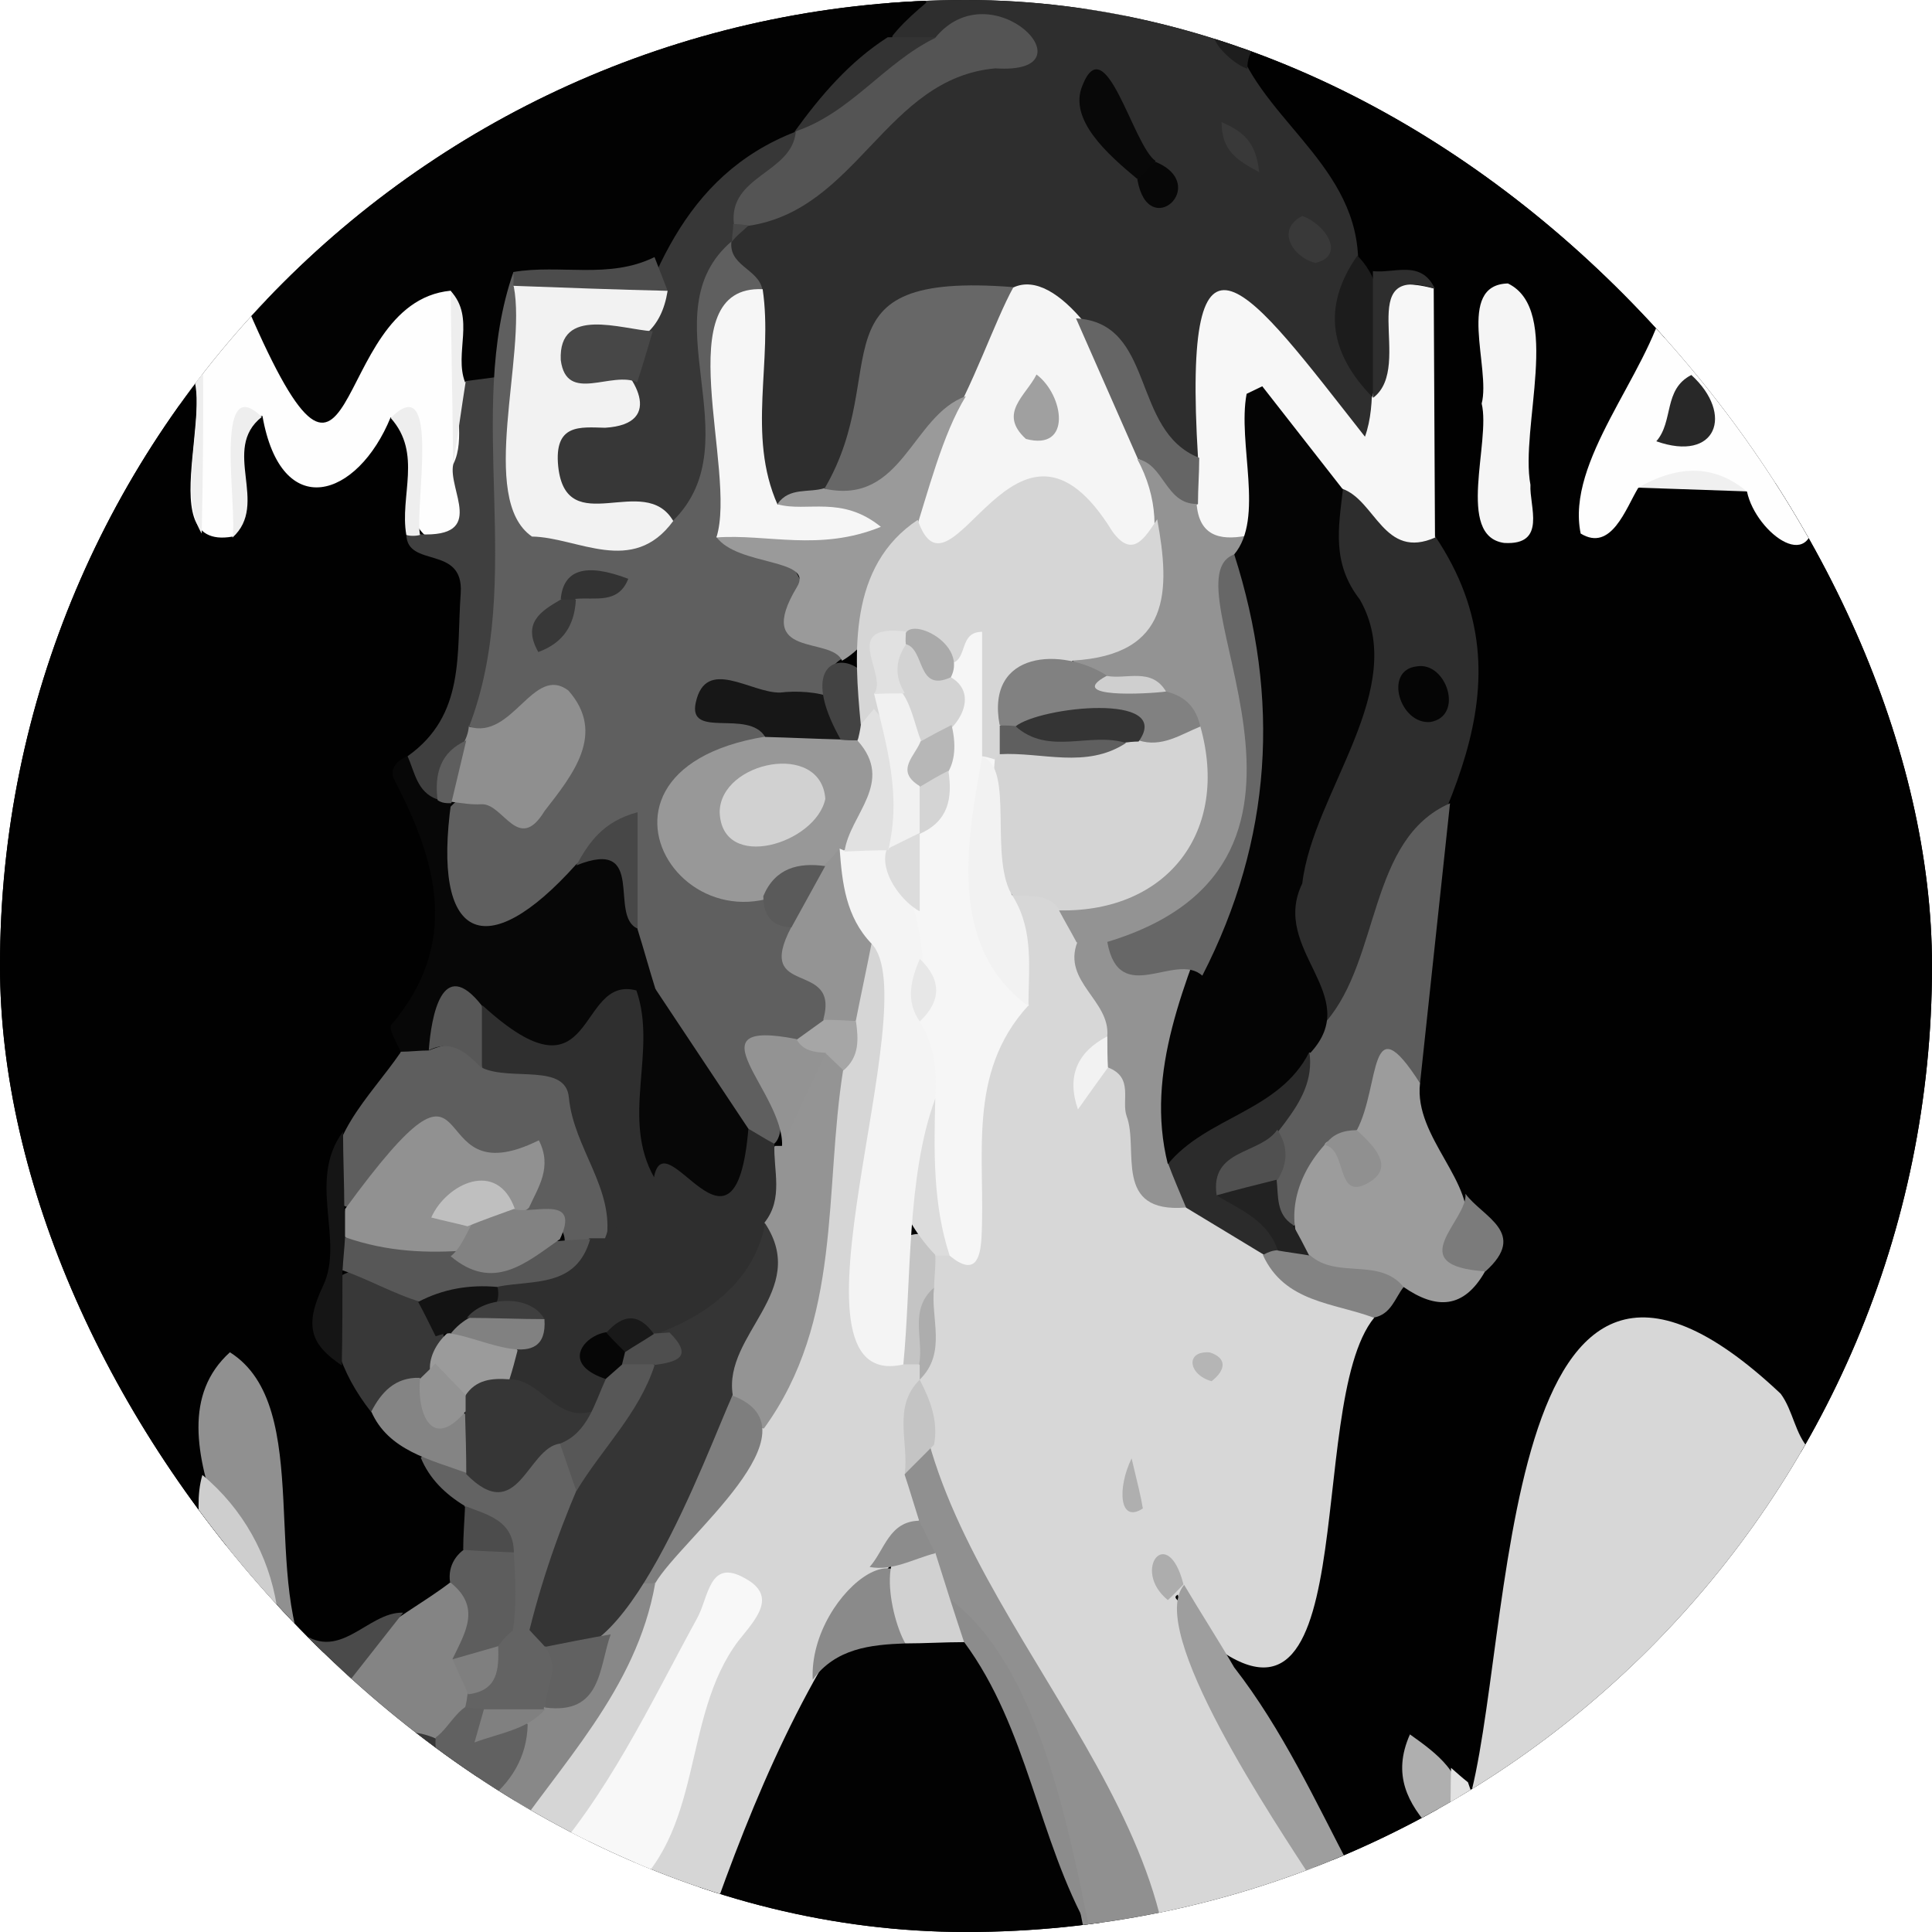 <svg width="32" height="32" viewBox="0 0 32 32" fill="none" xmlns="http://www.w3.org/2000/svg">
<g clip-path="url(#clip0_4205_2)">
<rect width="32" height="32" rx="16" fill="black"/>
<g clip-path="url(#clip1_4205_2)">
<path d="M32.002 16.14C32.002 19.05 31.246 21.774 29.9 24.135C23.675 17.082 26.617 31.468 23.613 29.303C23.479 29.552 23.913 29.914 23.862 30.225C23.344 30.536 22.805 30.805 22.246 31.043C21.48 30.008 20.599 29.003 20.454 27.625V27.594C20.454 27.543 20.434 27.491 20.434 27.429C22.515 26.238 20.941 22.551 23.126 21.256C26.213 21.121 22.505 19.174 23.209 17.455C23.209 17.455 23.22 17.445 23.209 17.445C23.354 16.078 23.489 14.71 23.738 13.354C24.67 11.748 23.882 10.226 23.489 8.672C23.033 7.44 24.121 5.265 22.733 4.643C22.546 4.571 22.422 4.405 22.298 4.26C22.132 2.945 20.154 1.961 20.63 0.625C23.344 1.505 25.767 3.038 27.673 5.078C27.59 5.772 27.228 6.653 26.689 7.999C27.766 7.678 29.082 7.771 30.107 8.268C30.066 8.299 30.045 8.341 30.045 8.382C31.288 10.692 32.002 13.323 32.002 16.14Z" fill="#010101"/>
<path d="M4.907 4.031C4.907 4.031 4.876 4.062 4.865 4.073C4.876 4.052 4.896 4.042 4.907 4.031Z" fill="#FEFEFE"/>
<path d="M12.508 0.219C9.639 0.84 7.123 2.124 4.906 4.03C7.019 2.145 9.629 0.809 12.508 0.219Z" fill="#FEFEFE"/>
<path d="M13.429 0.062C13.232 0.176 12.963 0.166 12.725 0.197C12.963 0.156 13.191 0.104 13.429 0.062Z" fill="#FEFEFE"/>
<path d="M12.726 0.18C12.654 0.19 12.582 0.211 12.51 0.221C12.582 0.2 12.654 0.19 12.726 0.18Z" fill="#FEFEFE"/>
<path d="M7.837 6.31C7.755 7.056 8.19 9.593 6.812 8.806C6.512 8.454 6.833 7.822 6.46 7.522C5.393 8.609 5.207 8.609 4.264 7.594C4.057 8.102 4.244 9.376 3.311 8.972C2.659 8.185 3.332 7.149 2.825 6.352C1.261 8.454 0.204 10.795 -0.262 13.373C0.215 10.577 1.406 8.019 3.135 5.906C3.084 5.823 2.928 5.761 2.804 5.751C3.063 5.399 3.27 5.316 3.332 5.658C3.798 5.098 4.316 4.581 4.865 4.094C3.798 4.736 4.855 7.201 5.797 6.02C6.522 4.363 8.045 4.094 7.837 6.31Z" fill="#FEFEFE"/>
<path d="M20.298 0.536C19.376 0.256 18.289 0.349 17.439 -0.023C18.423 0.07 19.366 0.277 20.298 0.536Z" fill="#FEFEFE"/>
<path d="M29.92 8.174C29.982 8.205 30.044 8.226 30.106 8.268C30.065 8.299 30.044 8.34 30.044 8.381C30.116 9.604 29.081 8.837 28.936 8.143C28.345 7.853 27.734 7.967 27.134 8.081C26.927 8.423 26.688 9.148 26.181 8.837C25.932 7.636 27.279 6.217 27.579 4.984C28.49 5.937 29.278 7.025 29.92 8.174Z" fill="#FEFEFE"/>
<path d="M3.178 26.44C1.593 24.514 0.454 22.225 -0.105 19.719C0.537 22.142 1.614 24.442 3.178 26.44Z" fill="#FEFEFE"/>
<path d="M3.238 26.516C3.238 26.516 3.3 26.609 3.331 26.65C3.259 26.702 3.176 26.754 3.072 26.806C3.145 26.712 3.197 26.609 3.228 26.516H3.238Z" fill="#FEFEFE"/>
<path d="M4.471 27.875C4.471 27.875 4.574 27.968 4.616 28.02C4.605 28.113 4.595 28.217 4.585 28.32C4.543 28.175 4.502 28.02 4.471 27.875Z" fill="#FEFEFE"/>
<path d="M5.538 28.736C5.704 28.871 5.849 29.016 6.015 29.161C5.766 28.964 5.518 28.788 5.279 28.57C5.373 28.622 5.455 28.674 5.538 28.736Z" fill="#FEFEFE"/>
<path d="M6.138 29.259C6.138 29.259 6.148 29.27 6.158 29.27C6.076 29.301 5.983 29.332 5.9 29.352C5.942 29.28 5.973 29.218 6.014 29.156C6.055 29.187 6.096 29.218 6.138 29.259Z" fill="#FEFEFE"/>
<path d="M10.168 31.406C10.168 31.406 10.199 31.417 10.209 31.417C10.209 31.417 10.209 31.42 10.209 31.427C10.209 31.427 10.178 31.417 10.168 31.406Z" fill="#FEFEFE"/>
<path d="M10.301 31.45C10.405 31.492 10.518 31.523 10.622 31.564C10.487 31.523 10.353 31.492 10.229 31.43C10.249 31.44 10.28 31.45 10.301 31.45Z" fill="#FEFEFE"/>
<path d="M11.835 31.891C11.907 31.933 11.99 31.953 12.063 31.974C11.586 31.881 11.1 31.726 10.623 31.57C11.017 31.705 11.421 31.829 11.835 31.891Z" fill="#FEFEFE"/>
<path d="M13.307 32.199C12.883 32.137 12.479 32.065 12.065 31.961C12.468 32.065 12.955 31.992 13.307 32.199Z" fill="#FEFEFE"/>
<path d="M24.439 29.867C24.439 29.867 24.522 29.825 24.563 29.805C24.48 29.857 24.408 29.908 24.325 29.95C24.19 30.032 24.045 30.136 23.9 30.198C24.066 30.053 24.242 29.95 24.439 29.867Z" fill="#FEFEFE"/>
<path d="M22.918 6.653C22.773 8.632 21.209 5.669 20.453 5.338C19.987 6.073 20.432 6.923 19.987 7.565C18.433 7.865 18.63 4.758 16.476 5.089C13.441 4.717 15.285 7.513 13.431 8.393C11.681 9.108 12.468 4.986 12.043 3.981C12.053 3.919 12.105 3.867 12.136 3.805C12.136 3.805 12.146 3.785 12.146 3.795C13.69 2.904 14.725 1.278 16.455 0.74C15.823 0.501 15.347 1.164 14.767 0.729C14.808 0.47 14.746 0.191 14.653 -0.068C16.6 -0.244 18.568 0.077 20.432 0.543C20.795 1.91 22.41 2.656 22.493 4.23C22.493 4.913 22.493 5.618 22.742 6.26C22.793 6.405 22.845 6.529 22.918 6.653Z" fill="#2E2E2E"/>
<path d="M15.346 0.041C15.004 0.331 14.673 0.631 14.518 1.056C14.082 1.574 13.585 2.071 13.057 2.506C13.047 2.506 13.047 2.516 13.047 2.516C12.187 3.075 11.576 3.894 10.779 4.536C10.768 4.536 10.768 4.546 10.758 4.546C8.935 5.333 8.987 4.049 8.272 6.369C8.117 6.504 7.868 6.452 7.703 6.369C7.444 5.872 7.796 5.292 7.464 4.815C5.393 5.012 5.994 9.58 4.016 4.898C6.874 1.905 10.986 0.041 15.201 -0.094C15.253 -0.063 15.305 -0.021 15.346 0.041Z" fill="#020202"/>
<path d="M18.257 31.912C18.267 32.036 18.267 32.129 18.247 32.202C16.693 32.305 11.815 32.875 11.566 31.331C13.71 24.786 16.786 25.697 18.257 31.912Z" fill="#020202"/>
<path d="M19.52 31.956C19.52 31.956 19.51 31.977 19.51 31.987C19.438 32.008 19.355 32.029 19.282 32.049C19.282 32.039 19.293 32.018 19.293 32.008C18.868 32.091 18.433 32.184 17.998 32.236C17.698 30.423 17.055 28.373 15.854 26.871C15.233 26.27 14.011 23.898 15.574 23.898C16.89 26.54 18.837 29.087 19.52 31.956Z" fill="#909090"/>
<path d="M-0.385 18.035C-0.541 16.793 -0.53 15.477 -0.385 14.234C0.05 15.508 0.06 16.772 -0.385 18.035Z" fill="#292929"/>
<path d="M19.759 26.971C22.669 29.643 21.571 23.274 22.762 21.824C22.358 21.254 21.519 21.182 21.064 20.685C20.628 20.26 20.069 19.928 19.51 19.69C18.588 19.276 19.468 17.609 18.267 17.567C17.718 17.681 18.36 17.339 18.443 17.153C18.443 16.324 17.946 14.17 16.776 14.802C16.486 15.299 16.776 15.982 16.672 16.552C15.616 17.723 16.279 19.317 15.668 20.54C15.616 20.581 15.543 20.643 15.492 20.695C15.492 20.695 15.46 20.726 15.45 20.747C14 24.796 18.536 28.245 19.282 32.046C20.173 31.839 21.012 31.466 21.892 31.228C21.322 29.747 20.473 28.39 19.759 26.971ZM19.531 26.474C19.582 26.578 19.634 26.692 19.676 26.805C19.634 26.743 19.603 26.681 19.572 26.619C19.593 26.526 19.386 26.474 19.51 26.412C19.51 26.433 19.52 26.453 19.531 26.474Z" fill="#D7D7D7"/>
<path d="M29.494 23.085C29.701 23.365 29.732 23.758 29.97 24.007C28.655 26.389 26.635 28.595 24.305 29.921C25.102 27.28 24.74 18.601 29.494 23.085Z" fill="#D7D7D7"/>
<path d="M23.776 8.89C25.454 11.397 23.776 13.613 22.751 16.026C22.616 16.43 22.565 16.979 21.912 16.917C20.618 15.364 21.363 13.768 21.923 12.256C22.948 10.806 21.363 9.481 22.119 8.134C22.886 7.906 23.269 8.538 23.776 8.88V8.89Z" fill="#2D2D2D"/>
<path d="M23.778 8.9C22.919 9.284 22.784 8.279 22.225 8.093C21.634 8.051 21.51 7.409 21.054 7.16C20.785 7.771 21.251 8.59 20.516 9.056C19.656 9.284 19.325 8.113 19.843 7.585C19.573 3.163 20.671 4.768 22.608 7.233C23.012 6.114 22.111 4.343 23.747 4.778L23.768 8.9H23.778Z" fill="#F7F7F7"/>
<path d="M21.966 16.919C22.867 15.873 22.66 13.895 24.017 13.305C23.851 14.848 23.685 16.401 23.52 17.945C22.681 17.634 23.064 18.628 22.639 18.763C21.966 19.125 21.997 19.954 21.376 20.337C20.433 19.861 21.2 17.354 21.966 16.919Z" fill="#5D5D5D"/>
<path d="M22.474 18.719C22.867 17.973 22.66 16.596 23.52 17.942C23.416 18.843 24.462 19.589 24.276 20.376C23.696 20.956 24.41 20.873 24.597 21.059C24.245 21.681 23.789 21.691 23.25 21.318C21.614 21.733 20.868 20.158 21.935 18.967C22.028 18.719 22.525 19.32 22.463 18.719H22.474Z" fill="#9C9C9C"/>
<path d="M22.244 31.045C22.13 31.097 22.006 31.149 21.881 31.201C21.892 31.211 21.892 31.221 21.892 31.232C21.871 31.232 21.84 31.242 21.819 31.252C21.819 31.252 21.798 31.242 21.798 31.232C21.105 30.165 18.971 26.996 19.613 26.25C19.882 26.706 20.172 27.151 20.442 27.617C21.239 28.642 21.788 29.834 22.389 30.983C22.347 31.004 22.296 31.024 22.244 31.045Z" fill="#9E9E9E"/>
<path d="M24.541 6.684C24.696 6.104 24.106 4.716 24.976 4.695C25.877 5.13 25.172 7.088 25.349 8.03C25.328 8.382 25.628 9.035 24.914 8.993C24.106 8.88 24.696 7.316 24.541 6.684Z" fill="#F5F5F5"/>
<path d="M21.695 20.788C22.14 21.192 22.844 20.82 23.248 21.317C23.103 21.503 23.041 21.772 22.751 21.824C22.088 21.576 21.28 21.576 20.918 20.788C21.115 20.55 21.477 20.592 21.684 20.788H21.695Z" fill="#838383"/>
<path d="M22.74 6.585C22.036 5.871 21.881 5.094 22.482 4.234C23.082 4.835 22.885 5.829 22.73 6.585H22.74Z" fill="#1C1C1C"/>
<path d="M24.171 30C24.161 30.073 24.099 30.104 24.026 30.125C23.995 30.156 23.944 30.187 23.902 30.197C23.892 30.218 23.881 30.228 23.861 30.239C23.861 30.239 23.767 30.291 23.716 30.311C23.322 29.876 23.053 29.4 23.353 28.727C23.788 29.037 24.296 29.4 24.171 30Z" fill="#AFAFAF"/>
<path d="M24.604 21.058C23.196 20.965 24.314 20.219 24.273 19.773C24.552 20.157 25.319 20.416 24.604 21.058Z" fill="#7B7B7B"/>
<path d="M22.74 6.583C22.74 5.89 22.74 5.185 22.74 4.491C23.092 4.533 23.538 4.295 23.766 4.781C22.388 4.346 23.434 6.055 22.751 6.583H22.74Z" fill="#2E2E2E"/>
<path d="M20.878 0.713C20.743 0.786 20.66 0.92 20.66 1.138C20.329 1.034 19.738 0.361 20.432 0.537V0.568C20.588 0.61 20.733 0.651 20.878 0.713Z" fill="#1D1D1D"/>
<path d="M27.131 8.077C27.742 7.735 28.343 7.652 28.933 8.139C28.332 8.118 27.732 8.097 27.131 8.077Z" fill="#F0F0F0"/>
<path d="M24.438 29.872C24.438 29.872 24.366 29.934 24.324 29.954C24.231 30.017 24.128 30.099 24.014 30.141C24.024 30.131 24.024 30.12 24.014 30.11C24.034 29.83 24.024 29.561 24.034 29.281C24.128 29.364 24.221 29.447 24.314 29.52C24.355 29.644 24.397 29.747 24.438 29.872Z" fill="#E2E2E2"/>
<path d="M7.91 25.035C7.931 25.107 7.941 25.18 7.952 25.252C7.993 25.646 7.786 26.008 7.589 26.329C7.579 26.329 7.579 26.329 7.579 26.329C6.926 27.127 4.938 28.111 4.586 26.578C4.565 26.433 4.534 26.288 4.482 26.143C4.275 25.117 4.347 23.999 3.933 22.829C3.156 24.237 4.472 25.873 3.074 26.795C3.146 26.702 3.198 26.599 3.229 26.505C-1.66 20.84 -1.711 11.581 3.136 5.885C3.094 5.833 3.022 5.781 2.918 5.75C3.871 6.185 2.369 9.147 3.85 8.888C4.327 8.35 3.498 6.91 4.347 6.889C4.658 8.66 5.922 8.256 6.471 6.91C7.351 7.49 6.305 8.484 7.227 9.002H7.237C9.236 10.348 6.419 12.337 7.299 13.777C7.454 14.139 7.496 14.574 7.486 14.947C7.537 16.832 5.963 18.209 5.746 19.98H5.735C5.735 19.98 5.725 20.012 5.735 20.043C5.01 22.228 6.75 23.502 7.91 25.024V25.035Z" fill="#010101"/>
<path d="M6.75 12.526C7.714 11.843 7.558 10.828 7.631 9.823C7.683 9.015 6.74 9.419 6.73 8.85C6.813 8.767 6.885 8.767 6.958 8.85C8.066 8.901 7.413 8.114 7.507 7.69C7.724 7.255 7.475 6.747 7.714 6.312C7.869 6.291 8.024 6.271 8.19 6.25C9.195 8.435 8.667 11.46 7.248 13.345C6.74 13.282 6.647 12.961 6.75 12.526Z" fill="#3F3F3F"/>
<path d="M3.362 5.885C3.372 6.869 3.362 7.853 3.341 8.837C2.803 7.946 3.776 6.216 2.803 5.74C3.165 5.212 3.362 5.45 3.362 5.885Z" fill="#EEEEEE"/>
<path d="M7.713 6.322C7.641 6.778 7.579 7.233 7.506 7.7C7.496 6.736 7.475 5.773 7.465 4.82C7.879 5.266 7.517 5.846 7.703 6.332L7.713 6.322Z" fill="#EEEEEE"/>
<path d="M4.336 6.906C3.653 7.444 4.471 8.346 3.849 8.905C3.943 8.459 3.518 6.108 4.336 6.906Z" fill="#EEEEEE"/>
<path d="M6.957 8.86C6.895 8.88 6.781 8.88 6.73 8.86C6.616 8.217 6.999 7.513 6.471 6.923C7.31 6.084 6.864 8.414 6.957 8.86Z" fill="#EEEEEE"/>
<path d="M27.434 7.309C27.724 6.977 27.547 6.449 28.014 6.211C28.728 6.863 28.428 7.661 27.434 7.309Z" fill="#282828"/>
<path d="M15.159 23.915C15.128 24.091 15.076 24.257 14.983 24.423C15.066 24.672 15.138 24.92 15.221 25.179C15.056 25.407 14.921 25.666 14.755 25.904C14.755 25.925 14.755 25.904 14.755 25.914C13.357 27.675 12.477 29.788 11.741 31.89C11.234 31.766 10.716 31.59 10.219 31.424C10.219 31.424 10.219 31.421 10.219 31.414C11.078 29.964 11.306 28.265 11.979 26.743C11.192 28.234 10.354 29.881 9.245 31.103C8.924 30.989 8.655 30.772 8.344 30.627C8.303 30.585 8.22 30.565 8.199 30.534C8.5 29.57 9.421 28.825 9.856 27.903C9.877 27.892 9.887 27.872 9.887 27.851C10.209 27.323 10.436 26.722 10.612 26.142C13.875 23.191 12.88 19.058 14.424 15.609C14.424 15.599 14.444 15.588 14.455 15.578C16.247 17.08 13.057 21.254 15.252 22.517C15.252 22.528 15.263 22.528 15.263 22.528C15.263 22.528 15.266 22.535 15.273 22.548C15.345 22.652 15.325 22.766 15.242 22.859C15.18 23.201 15.211 23.563 15.169 23.915H15.159Z" fill="#D6D6D6"/>
<path d="M12.229 27.179C11.265 28.463 11.69 30.379 10.302 31.446C10.281 31.477 10.24 31.415 10.209 31.425C10.198 31.415 10.178 31.415 10.167 31.404C9.753 31.29 9.329 31.166 8.945 30.969C10.064 29.747 10.758 28.245 11.545 26.806C11.742 26.454 11.742 25.801 12.342 26.143C12.891 26.443 12.508 26.827 12.229 27.179Z" fill="#F8F8F8"/>
<path d="M5.279 28.571C5.051 28.405 4.813 28.229 4.616 28.022C4.606 28.116 4.595 28.219 4.585 28.323C4.585 26.479 2.286 23.776 3.808 22.398C5.237 23.299 4.274 26.241 5.206 27.732C5.237 28.012 5.372 28.291 5.279 28.571Z" fill="#909090"/>
<path d="M7.922 27.329C7.922 27.941 7.922 28.686 7.217 28.904C6.751 28.966 6.358 29.235 5.902 29.359C5.944 29.287 5.975 29.225 6.016 29.163C5.799 28.997 5.602 28.842 5.384 28.666C5.25 27.392 6.606 26.863 7.456 26.211C8.129 26.263 7.953 26.874 7.922 27.329Z" fill="#848484"/>
<path d="M4.615 27.992C4.615 28.096 4.595 28.21 4.584 28.324C4.543 28.179 4.502 28.023 4.47 27.878C4.087 27.475 3.673 27.091 3.331 26.656C3.259 26.708 3.176 26.76 3.072 26.812C3.145 26.719 3.197 26.615 3.228 26.522H3.238C3.507 25.849 3.155 25.103 3.352 24.43C4.025 24.989 4.45 25.766 4.584 26.594C4.657 27.04 4.657 27.506 4.615 27.992Z" fill="#CECECE"/>
<path d="M10.852 26.225C10.541 27.996 9.277 29.218 8.335 30.627C8.066 30.461 7.755 30.337 7.496 30.171C7.962 29.591 8.345 28.918 8.791 28.317C8.791 28.317 8.791 28.317 8.791 28.307C8.863 28.255 8.936 28.193 9.029 28.162C9.92 27.82 9.712 26.474 10.593 26.142C10.676 26.111 10.769 26.163 10.841 26.225H10.852Z" fill="#888888"/>
<path d="M8.034 29.859C7.941 30.015 7.837 30.16 7.713 30.263C7.713 30.273 7.702 30.273 7.692 30.284C7.154 29.973 6.646 29.652 6.17 29.269C6.076 29.29 5.983 29.331 5.9 29.352C6.284 28.109 7.951 28.803 8.034 29.859Z" fill="#373737"/>
<path d="M5.652 28.038C5.673 28.287 5.662 28.535 5.507 28.722C5.507 28.732 5.497 28.742 5.486 28.753C5.362 28.649 5.207 28.515 5.062 28.422C5.031 28.214 4.958 27.997 4.906 27.779C5.217 27.634 5.455 27.81 5.652 28.038Z" fill="#636363"/>
<path d="M7.767 12.042C8.71 9.598 7.695 6.832 8.502 4.512C9.486 5.869 7.788 9.753 10.926 8.376C11.848 7.019 10.47 4.978 11.91 3.953C11.982 3.963 12.044 3.974 12.117 3.984C12.055 4.398 12.552 4.45 12.624 4.782C11.837 5.942 12.345 7.226 12.272 8.458C13.236 8.997 13.339 10.136 13.992 10.892C13.671 11.017 13.743 11.348 13.619 11.586C13.215 11.897 12.739 11.628 12.314 11.731C12.479 11.855 12.676 11.949 12.697 12.187C12.138 12.736 11.185 12.819 11.361 13.844C11.475 14.952 12.852 14.362 13.225 15.304C13.236 15.905 14.126 16.205 13.784 16.93C13.588 17.676 12.024 16.972 12.863 17.904C13.567 21.529 9.02 14.973 10.398 13.492C7.467 18.536 6.12 13.005 8.119 13.109C9 13.243 9.207 12.736 9.259 12.011C8.71 11.783 8.244 12.466 7.767 12.011V12.042Z" fill="#5F5F5F"/>
<path d="M16.785 4.761C18.235 4.087 20.69 10.509 18.132 8.872C17.448 8.168 16.837 8.209 16.164 8.903C13.699 10.55 15.957 5.341 16.775 4.761H16.785Z" fill="#F5F5F5"/>
<path d="M16.786 4.756C16.165 5.874 15.367 9.064 13.658 8.09C14.808 6.133 13.379 4.486 16.786 4.756Z" fill="#676767"/>
<path d="M15.492 0.624C16.434 -0.526 18.153 1.246 16.486 1.132C14.663 1.297 14.207 3.483 12.385 3.742C12.281 3.835 12.167 3.835 12.053 3.742C11.805 2.778 12.861 2.758 13.161 2.188C13.917 1.639 14.487 0.811 15.492 0.624Z" fill="#545454"/>
<path d="M13.657 8.095C14.952 8.375 15.097 6.884 15.998 6.562C15.221 7.826 15.076 10.291 13.947 10.944C13.771 10.529 12.476 10.923 13.201 9.721C13.491 9.245 12.217 9.38 11.865 8.893C12.217 8.416 12.787 8.769 13.17 8.572C13.046 8.53 12.953 8.458 12.88 8.344C13.077 8.064 13.398 8.168 13.657 8.085V8.095Z" fill="#9A9A9A"/>
<path d="M12.881 8.353C13.368 8.488 13.937 8.198 14.59 8.726C13.575 9.14 12.705 8.84 11.866 8.902C12.218 7.794 11.027 4.718 12.632 4.79C12.808 5.971 12.363 7.203 12.881 8.363V8.353Z" fill="#F6F6F6"/>
<path d="M18.848 7.604C18.506 6.827 18.164 6.05 17.822 5.273C19.148 5.346 18.723 7.138 19.863 7.583C19.863 7.842 19.842 8.091 19.842 8.349C19.055 8.702 19.262 7.759 18.858 7.604H18.848Z" fill="#656565"/>
<path d="M18.838 2.965C18.34 2.551 17.698 1.981 17.926 1.422C18.309 0.438 18.765 2.406 19.138 2.665C19.097 2.83 18.993 2.924 18.838 2.965Z" fill="#080808"/>
<path d="M15.491 0.628C14.641 1.042 14.082 1.881 13.16 2.181C13.595 1.58 14.072 1.021 14.703 0.617C14.962 0.617 15.232 0.617 15.491 0.617V0.628Z" fill="#333333"/>
<path d="M18.838 2.97C18.942 2.876 19.035 2.773 19.138 2.68C20.06 3.063 19.014 4.016 18.838 2.97Z" fill="#070707"/>
<path d="M21.569 3.578C21.942 3.702 22.305 4.231 21.787 4.355C21.414 4.262 21.124 3.806 21.569 3.578Z" fill="#393939"/>
<path d="M20.856 2.852C20.473 2.645 20.234 2.49 20.234 2.023C20.587 2.179 20.804 2.345 20.856 2.852Z" fill="#393939"/>
<path d="M12.147 3.711C12.23 3.711 12.313 3.721 12.396 3.732C12.313 3.825 12.199 3.897 12.126 4.001C12.054 3.897 12.054 3.804 12.147 3.721V3.711Z" fill="#474747"/>
<path d="M12.145 3.713C12.145 3.806 12.124 3.899 12.124 3.992C10.716 5.183 12.487 7.296 11.151 8.622C9.152 9.129 8.085 7.503 10.188 6.416C10.726 4.676 11.286 2.915 13.181 2.18C13.119 2.874 12.062 2.905 12.156 3.713H12.145Z" fill="#373737"/>
<path d="M10.841 4.258C10.913 4.444 10.986 4.631 11.058 4.817C10.188 5.231 9.339 5.314 8.5 4.734C8.51 4.662 8.51 4.579 8.5 4.506C9.277 4.372 10.085 4.631 10.841 4.258Z" fill="#4C4C4C"/>
<path d="M15.731 26.484C17.171 27.561 17.678 30.161 18.051 31.984C17.192 30.461 17.026 28.628 15.97 27.199C15.648 27.044 15.514 26.826 15.731 26.484Z" fill="#8C8C8C"/>
<path d="M13.461 27.821C13.388 26.319 15.48 24.859 14.994 27.22C14.414 27.241 13.844 27.303 13.461 27.821Z" fill="#8A8A8A"/>
<path d="M14.995 27.22C14.705 26.712 14.446 25.169 15.492 25.718C15.647 26.215 15.803 26.702 15.968 27.199C15.647 27.199 15.316 27.22 14.995 27.22Z" fill="#D1D1D1"/>
<path d="M14.985 24.416C15.057 23.887 14.777 23.307 15.233 22.852C15.409 23.193 15.544 23.535 15.471 23.929C15.306 24.094 15.15 24.25 14.985 24.416Z" fill="#C4C4C4"/>
<path d="M15.492 25.726C15.129 25.819 14.787 26.026 14.404 25.954C14.653 25.674 14.725 25.198 15.223 25.188C15.316 25.364 15.399 25.55 15.492 25.726Z" fill="#8C8C8C"/>
<path d="M17.553 15.078C17.366 14.788 17.066 14.85 16.786 14.84C16.041 14.239 15.999 13.069 16.558 12.385C17.687 12.209 18.982 11.691 20.08 12.023C20.774 13.504 19.344 16.362 17.553 15.067V15.078Z" fill="#D4D4D4"/>
<path d="M17.033 16.654C15.998 17.783 16.329 19.181 16.256 20.506C16.236 20.838 16.153 21.149 15.728 20.797C14.703 19.771 15.324 18.311 15.076 17.047C14.858 15.287 15.024 13.764 15.542 12.076C15.583 11.558 15.707 9.269 16.495 10.595C16.743 12.615 15.811 14.707 17.044 16.654H17.033Z" fill="#F6F6F6"/>
<path d="M17.551 15.079C19.343 15.11 20.369 13.764 19.882 12.034C19.271 11.475 18.214 11.63 17.748 10.916C18.887 10.18 19.529 8.886 18.836 7.602C19.281 7.684 19.302 8.347 19.82 8.347C19.861 8.865 20.192 8.958 20.638 8.875C20.7 11.278 21.725 14.986 18.649 15.815C18.39 15.69 18.09 15.752 17.831 15.607C17.738 15.431 17.634 15.255 17.541 15.079H17.551Z" fill="#939393"/>
<path d="M17.843 15.608C18.009 15.588 18.164 15.329 18.33 15.598C18.785 16.261 19.749 15.308 20.059 16.157C20.028 17.162 19.086 18.011 19.573 19.109C19.655 19.399 19.8 19.689 19.645 20C18.423 20.103 18.868 19.037 18.661 18.488C18.568 18.229 18.785 17.846 18.351 17.68C18.174 17.514 18.185 17.338 18.34 17.162C18.392 16.572 17.595 16.261 17.843 15.608Z" fill="#939393"/>
<path d="M19.646 20.003C19.543 19.755 19.439 19.517 19.346 19.268C19.719 18.139 20.848 17.953 21.686 17.414C21.831 18.357 20.816 18.874 20.609 19.693C20.92 19.962 21.22 20.241 21.169 20.708C21.086 20.708 21.003 20.739 20.93 20.78C20.506 20.521 20.071 20.262 19.646 20.003Z" fill="#2B2B2B"/>
<path d="M17.034 16.664C15.667 15.669 16.03 13.857 16.268 12.531C16.817 12.718 16.361 14.251 16.786 14.862C17.128 15.431 17.034 16.053 17.034 16.674V16.664Z" fill="#F2F2F2"/>
<path d="M15.223 22.598C15.13 22.598 15.047 22.598 14.954 22.598C14.467 21.862 14.426 21.148 15.057 20.464C15.637 20.298 15.472 20.951 15.472 21.334C15.182 21.717 15.534 22.225 15.223 22.608V22.598Z" fill="#C4C4C4"/>
<path d="M15.491 20.785C14.797 20.06 14.383 18.889 15.491 18.195C15.47 19.065 15.45 19.946 15.729 20.795C15.646 20.795 15.574 20.795 15.491 20.795V20.785Z" fill="#DCDCDC"/>
<path d="M18.341 17.164C18.341 17.34 18.341 17.506 18.351 17.682C18.186 17.91 18.03 18.127 17.854 18.376C17.668 17.837 17.83 17.433 18.341 17.164Z" fill="#F2F2F2"/>
<path d="M20.068 22.877C19.684 22.773 19.622 22.369 20.037 22.4C20.326 22.493 20.306 22.69 20.068 22.877Z" fill="#B5B5B5"/>
<path d="M15.223 22.602C15.306 22.177 15.047 21.691 15.471 21.328C15.409 21.836 15.689 22.405 15.233 22.851C15.233 22.768 15.233 22.685 15.233 22.602H15.223Z" fill="#ADADAD"/>
<path d="M19.602 26.243C19.519 26.326 19.436 26.419 19.343 26.502C18.732 26.005 19.343 25.218 19.602 26.243Z" fill="#ADADAD"/>
<path d="M18.743 24.156C18.846 24.591 18.898 24.788 18.929 24.985C18.535 25.244 18.504 24.643 18.743 24.156Z" fill="#AFAFAF"/>
<path d="M21.684 17.429C21.186 18.413 19.985 18.495 19.343 19.282C18.576 16.217 22.036 13.379 20.441 10.127C20.327 9.806 20.14 9.495 20.441 9.184C20.948 8.584 20.493 7.341 20.648 6.523L20.907 6.398C21.352 6.968 21.797 7.538 22.243 8.107C22.17 8.739 22.056 9.329 22.523 9.93C23.361 11.401 21.746 13.12 21.57 14.632C21.031 15.74 22.595 16.476 21.704 17.439L21.684 17.429Z" fill="#040404"/>
<path d="M23.696 11.958C23.188 12.01 22.909 11.099 23.468 11.037C23.955 10.954 24.255 11.855 23.696 11.958Z" fill="#050505"/>
<path d="M21.165 20.711C21 20.214 20.544 20.038 20.15 19.8C20.43 19.52 20.699 19.158 21.145 19.541C21.176 19.81 21.134 20.111 21.414 20.287C21.507 20.453 21.6 20.629 21.683 20.794C21.507 20.763 21.331 20.742 21.155 20.711H21.165Z" fill="#222222"/>
<path d="M21.145 19.54C20.814 19.622 20.483 19.705 20.151 19.798C20.037 19.022 20.876 19.125 21.156 18.711C21.342 18.991 21.332 19.27 21.156 19.55L21.145 19.54Z" fill="#505050"/>
<path d="M22.474 18.719C22.753 18.978 23.126 19.34 22.65 19.599C22.121 19.889 22.318 19.04 21.945 18.967C22.07 18.781 22.256 18.719 22.474 18.719Z" fill="#909090"/>
<path d="M10.56 15.392C10.664 15.724 10.757 16.066 10.861 16.397C9.463 17.547 9.048 17.951 7.888 16.946C7.225 16.728 7.412 18.106 6.635 17.422C6.573 17.267 6.428 17.039 6.48 16.977C7.619 15.63 7.246 14.284 6.532 12.917C6.438 12.751 6.573 12.596 6.749 12.523C6.873 12.793 6.904 13.114 7.236 13.238C7.277 13.217 7.319 13.207 7.37 13.186C7.401 13.217 7.433 13.248 7.474 13.28C7.153 15.568 8.033 16.003 9.545 14.315C10.674 13.456 10.281 14.616 10.56 15.361V15.392Z" fill="#070707"/>
<path d="M6.636 17.42C6.791 17.42 6.946 17.399 7.102 17.399C8.8 16.715 10.52 18.642 10.188 20.485C10.002 20.765 9.629 20.806 9.349 20.651C9.411 20.174 8.935 20.257 8.728 20.071C7.257 17.606 6.346 20.703 5.538 19.853C5.331 18.869 6.118 18.186 6.636 17.43V17.42Z" fill="#5E5E5E"/>
<path d="M7.694 24.941C7.373 24.744 7.114 24.495 6.969 24.143C7.248 23.905 7.538 24.029 7.818 24.143C8.429 24.661 8.802 23.532 9.392 23.905C10.117 24.785 9.558 26.318 8.843 27.116C7.756 27.074 8.522 25.417 7.694 24.951V24.941Z" fill="#636363"/>
<path d="M6.15 23.391C5.632 22.729 5.383 22.014 5.549 21.185C7.216 20.17 8.314 23.174 6.15 23.391Z" fill="#383838"/>
<path d="M8.51 25.708C8.552 26.433 8.686 28.225 7.495 27.479C7.702 27.044 7.982 26.62 7.454 26.206C7.371 25.636 8.106 25.325 8.51 25.708Z" fill="#5D5D5D"/>
<path d="M6.15 23.38C6.316 23.059 6.544 22.81 6.948 22.821C7.373 23.318 8.501 23.597 7.725 24.395C7.124 24.177 6.43 24.022 6.15 23.38Z" fill="#848484"/>
<path d="M5.672 21.052C5.672 21.57 5.672 22.087 5.661 22.616C5.154 22.274 5.029 21.974 5.35 21.3C5.713 20.544 5.081 19.55 5.682 18.742C5.682 19.177 5.703 19.612 5.703 20.047C5.982 20.316 5.951 20.803 5.661 21.062L5.672 21.052Z" fill="#151515"/>
<path d="M5.651 28.027C5.403 27.944 5.154 27.861 4.916 27.768C4.916 27.509 4.916 27.239 4.916 26.981C5.61 27.592 6.076 26.691 6.677 26.711C6.335 27.146 5.993 27.581 5.651 28.016V28.027Z" fill="#4A4A4A"/>
<path d="M8.511 25.712C8.231 25.701 7.952 25.691 7.672 25.67C7.672 25.432 7.693 25.183 7.703 24.945C8.076 25.09 8.5 25.183 8.511 25.701V25.712Z" fill="#4C4C4C"/>
<path d="M7.766 12.036C8.491 12.264 8.833 11.001 9.413 11.436C10.045 12.15 9.485 12.834 9.019 13.434C8.584 14.149 8.336 13.3 7.973 13.321C7.807 13.331 7.631 13.3 7.466 13.279C7.124 12.751 7.745 12.492 7.766 12.016V12.036Z" fill="#8F8F8F"/>
<path d="M7.724 12.258C7.641 12.61 7.558 12.952 7.475 13.304C7.392 13.304 7.32 13.304 7.247 13.252C7.195 12.817 7.289 12.455 7.734 12.258H7.724Z" fill="#5E5E5E"/>
<path d="M15.49 18.198C15.014 19.492 15.097 21.222 14.962 22.6C12.777 23.097 15.376 16.593 14.434 15.629C13.295 15.536 13.533 13.403 14.631 13.983C15.221 14.853 15.397 15.868 15.231 16.914C15.48 17.307 15.521 17.753 15.49 18.198Z" fill="#F4F4F4"/>
<path d="M13.966 17.717C13.645 19.726 13.956 21.87 12.651 23.662C12.123 23.527 11.584 22.657 11.967 22.243C13.045 21.342 11.988 19.985 12.837 18.98H12.951C13.086 18.39 13.045 17.717 13.707 17.375C13.925 17.396 14.07 17.468 13.966 17.727V17.717Z" fill="#949494"/>
<path d="M13.907 14.056C13.948 14.626 14.01 15.185 14.435 15.63C14.352 16.055 14.259 16.48 14.176 16.904C13.99 17.07 13.813 17.049 13.637 16.884C13.917 15.879 12.477 16.542 13.109 15.351C12.84 14.823 13.368 14.015 13.907 14.056Z" fill="#949494"/>
<path d="M12.136 23.117C13.628 23.687 11.287 25.479 10.852 26.224C10.769 26.224 10.687 26.224 10.614 26.224C10.117 25.302 11.639 23.977 12.136 23.117Z" fill="#7E7E7E"/>
<path d="M13.639 16.891C13.815 16.891 14.001 16.901 14.177 16.911C14.219 17.212 14.239 17.502 13.97 17.73C13.877 17.636 13.773 17.543 13.68 17.45C13.4 17.616 13.204 17.605 13.193 17.222C13.338 17.119 13.494 17.005 13.639 16.901V16.891Z" fill="#A6A6A6"/>
<path d="M8.036 29.865C7.756 29.513 7.155 29.389 7.217 28.778C7.466 28.602 7.632 28.146 7.973 28.219C8.139 28.529 8.543 28.322 8.74 28.561C8.729 29.109 8.46 29.534 8.036 29.855V29.865Z" fill="#616161"/>
<path d="M8.014 28.305C7.91 28.305 7.807 28.284 7.703 28.284C7.724 28.212 7.734 28.139 7.745 28.056C8.014 27.715 8.148 27.28 8.501 27C8.583 27 8.677 27 8.76 27C9.36 27.186 9.588 27.88 9.008 28.284V28.315C8.677 28.471 8.345 28.502 8.003 28.315L8.014 28.305Z" fill="#636363"/>
<path d="M8.252 27.266C8.263 27.649 8.252 28.001 7.755 28.063C7.672 27.866 7.579 27.68 7.496 27.483C7.745 27.411 8.004 27.338 8.252 27.266Z" fill="#7F7F7F"/>
<path d="M9.028 27.277C8.946 27.184 8.852 27.091 8.77 26.998C9.246 25.082 10.085 23.404 11.048 21.767C11.721 21.405 11.918 20.545 12.674 20.266C13.409 21.384 11.98 22.099 12.136 23.103C11.7 24.067 10.292 28.023 9.028 27.267V27.277Z" fill="#353535"/>
<path d="M9.027 27.277C9.39 27.205 9.752 27.133 10.115 27.07C9.918 27.619 9.97 28.406 9.027 28.282C9.038 27.951 9.286 27.619 9.027 27.277Z" fill="#616161"/>
<path d="M8.015 28.312C8.357 28.312 8.688 28.312 9.03 28.312C8.729 28.654 8.263 28.706 7.859 28.861C7.911 28.675 7.963 28.499 8.015 28.312Z" fill="#808080"/>
<path d="M12.672 20.272C12.444 21.484 11.211 22.085 10.186 22.281C9.948 22.696 10.373 23.296 9.73 23.524C9.068 23.721 8.301 23.141 8.343 22.478C8.622 22.053 8.477 21.836 8.156 21.494C8.249 20.718 9.358 21.028 9.762 20.51C9.844 20.51 9.938 20.51 10.021 20.51C11.253 17.093 11.066 20.728 12.382 18.688C12.527 18.77 12.672 18.864 12.827 18.946C12.806 19.381 12.983 19.848 12.662 20.251L12.672 20.272Z" fill="#2F2F2F"/>
<path d="M8.5 4.734C9.349 4.765 10.198 4.797 11.058 4.817C10.954 5.459 10.602 5.687 10.043 5.843C10.499 6.174 11.037 7.023 10.022 7.085C9.608 7.075 9.173 7.013 9.246 7.728C9.38 8.96 10.675 7.81 11.151 8.629C10.478 9.55 9.567 8.898 8.811 8.887C7.91 8.266 8.728 5.884 8.51 4.745L8.5 4.734Z" fill="#F2F2F2"/>
<path d="M13.906 14.055C11.783 16.634 9.007 12.802 12.673 12.201C14.071 11.186 15.594 13.196 13.978 14.086L13.906 14.055Z" fill="#989898"/>
<path d="M12.395 18.705C12.178 21.232 11.018 18.498 10.831 19.503C9.909 19.202 10.189 17.235 10.531 16.396C10.634 16.396 10.748 16.385 10.852 16.375C11.37 17.152 11.877 17.918 12.395 18.695V18.705Z" fill="#070707"/>
<path d="M13.927 12.248C13.513 12.238 13.088 12.217 12.674 12.206C12.394 11.74 11.389 12.248 11.524 11.637C11.69 10.87 12.435 11.481 12.922 11.471C13.43 11.409 14.424 11.523 13.927 12.248Z" fill="#171717"/>
<path d="M13.192 17.21C13.296 17.407 13.492 17.428 13.679 17.438C13.441 17.956 13.192 18.464 12.954 18.982C12.985 18.081 11.39 16.858 13.192 17.21Z" fill="#939393"/>
<path d="M10.56 15.38C10.073 15.172 10.726 13.857 9.545 14.334C9.752 13.961 9.98 13.608 10.56 13.453V15.38Z" fill="#474747"/>
<path d="M9.287 9.929C9.329 9.432 9.701 9.318 10.406 9.587C10.24 10.012 9.857 9.888 9.536 9.919C9.453 10.012 9.37 10.012 9.287 9.919V9.929Z" fill="#333333"/>
<path d="M12.643 14.842C12.839 14.376 13.223 14.283 13.668 14.345C13.482 14.687 13.295 15.018 13.109 15.36C12.777 15.35 12.643 15.153 12.643 14.842Z" fill="#5A5A5A"/>
<path d="M13.926 12.252C12.797 10.253 15.242 10.875 14.196 12.263C14.102 12.263 14.02 12.263 13.926 12.252Z" fill="#434343"/>
<path d="M9.289 9.93C9.372 9.93 9.455 9.93 9.538 9.93C9.517 10.344 9.341 10.644 8.916 10.8C8.647 10.323 8.948 10.127 9.289 9.93Z" fill="#383838"/>
<path d="M14.257 11.998C14.143 10.807 14.05 9.377 15.2 8.611C15.749 10.206 16.816 6.187 18.421 8.797C18.763 9.274 18.97 8.891 19.167 8.601C19.384 9.781 19.395 10.848 17.768 10.941C17.499 11.345 16.764 11.355 16.805 12.039C16.753 12.246 16.629 12.433 16.474 12.578C16.412 12.557 16.339 12.536 16.267 12.526C16.267 11.842 16.267 11.159 16.267 10.465C15.883 10.465 16.029 10.91 15.77 10.983C15.014 10.682 14.579 10.423 14.734 11.397C14.703 11.666 14.599 12.049 14.257 11.998Z" fill="#D6D6D6"/>
<path d="M17.168 6.203C17.624 6.545 17.759 7.477 16.992 7.27C16.526 6.845 16.992 6.555 17.168 6.203Z" fill="#A0A0A0"/>
<path d="M10.562 6.336C10.138 6.129 9.382 6.699 9.288 5.963C9.247 5.062 10.293 5.456 10.811 5.487C10.728 5.767 10.645 6.057 10.552 6.336H10.562Z" fill="#474747"/>
<path d="M16.556 12.003C16.328 10.771 17.592 10.719 18.327 11.185C18.825 11.548 19.695 11.196 19.881 12.034C19.549 12.169 19.239 12.387 18.856 12.262C18.12 11.682 17.24 12.49 16.556 12.003Z" fill="#818181"/>
<path d="M16.818 12.033C17.222 11.702 19.449 11.464 18.859 12.282C18.165 12.292 17.388 12.769 16.818 12.033Z" fill="#343434"/>
<path d="M16.817 12.026C17.366 12.523 18.05 12.119 18.651 12.306C17.988 12.741 17.253 12.451 16.559 12.492C16.559 12.337 16.559 12.181 16.559 12.016C16.641 12.016 16.735 12.016 16.817 12.026Z" fill="#5F5F5F"/>
<path d="M15.752 11.219C16.331 11.56 15.689 12.358 15.192 12.317C14.208 11.706 14.747 9.686 15.752 11.219Z" fill="#D3D3D3"/>
<path d="M15.223 15.089C14.768 14.83 14.281 13.96 15.109 13.742C15.151 13.763 15.192 13.784 15.234 13.804C15.234 14.229 15.234 14.664 15.234 15.089H15.223Z" fill="#DCDCDC"/>
<path d="M15.254 12.277C15.419 12.184 15.595 12.091 15.761 12.008C16.144 13.582 13.99 13.209 15.254 12.277Z" fill="#B7B7B7"/>
<path d="M15.749 11.218C15.18 11.477 15.325 10.752 15.003 10.669C14.817 10.089 16.07 10.596 15.749 11.218Z" fill="#AAAAAA"/>
<path d="M15.231 13.035C15.387 12.942 15.542 12.848 15.708 12.766C15.78 13.221 15.708 13.604 15.231 13.812C15.004 13.553 15.004 13.294 15.231 13.035Z" fill="#D4D4D4"/>
<path d="M15.234 16.919C14.995 16.577 15.089 16.225 15.234 15.883C15.596 16.225 15.596 16.577 15.234 16.919Z" fill="#E7E7E7"/>
<path d="M20.442 9.18C21.209 11.572 21.074 13.902 19.914 16.16C19.469 15.756 18.537 16.699 18.34 15.601C22.773 14.265 19.23 9.584 20.453 9.18H20.442Z" fill="#676767"/>
<path d="M19.313 11.454C19.002 11.496 17.635 11.568 18.329 11.195C18.66 11.258 19.074 11.05 19.313 11.454Z" fill="#CFCFCF"/>
<path d="M10.541 16.405C10.893 17.421 10.271 18.518 10.841 19.513C10.572 19.854 10.303 20.196 10.044 20.538C10.178 19.678 9.505 19.026 9.422 18.177C9.37 17.607 8.469 17.907 7.993 17.69C7.817 17.348 7.724 17.006 7.993 16.654C9.888 18.384 9.536 16.136 10.541 16.405Z" fill="#2F2F2F"/>
<path d="M7.982 16.658C7.982 17 7.982 17.342 7.982 17.694C7.733 17.445 7.495 17.207 7.102 17.394C7.143 16.845 7.319 15.809 7.982 16.658Z" fill="#575757"/>
<path d="M5.715 20.493C5.715 20.337 5.715 20.182 5.715 20.027C8.107 16.754 6.896 19.892 8.925 18.887C9.153 19.333 8.915 19.664 8.76 20.006C8.439 20.286 8.076 19.758 7.766 20.027C8.242 21.321 6.367 21.156 5.715 20.483V20.493Z" fill="#919191"/>
<path d="M5.715 20.492C7.134 20.989 8.377 20.565 9.775 20.523C9.547 21.331 8.833 21.197 8.253 21.31C7.476 22.077 6.502 21.321 5.674 21.041C5.684 20.855 5.705 20.679 5.715 20.492Z" fill="#575757"/>
<path d="M9.267 20.529C8.708 20.922 8.169 21.399 7.465 20.808C7.838 20.508 7.817 19.7 8.521 20.032C8.863 20.104 9.629 19.783 9.267 20.539V20.529Z" fill="#828282"/>
<path d="M8.438 22.843C8.955 22.843 9.204 23.547 9.794 23.381C9.898 23.827 9.701 23.972 9.276 23.91C8.728 23.982 8.583 25.287 7.723 24.417C7.723 24.075 7.713 23.733 7.702 23.381C7.371 22.915 8.044 22.46 8.438 22.832V22.843Z" fill="#363636"/>
<path d="M9.277 23.91C9.733 23.734 9.847 23.247 10.033 22.843C9.982 22.398 10.613 22.315 10.841 22.615C10.582 23.413 9.971 23.993 9.547 24.697C9.453 24.438 9.371 24.179 9.277 23.92V23.91Z" fill="#575757"/>
<path d="M8.438 22.846C8.148 22.825 7.879 22.846 7.702 23.125C6.304 23.022 7.765 20.971 8.572 22.369C8.531 22.524 8.49 22.69 8.438 22.846Z" fill="#9B9B9B"/>
<path d="M7.205 22.578C7.37 22.754 7.546 22.93 7.712 23.106C7.712 23.2 7.712 23.282 7.712 23.376C7.143 24.049 6.904 23.396 6.956 22.837C7.039 22.754 7.132 22.671 7.215 22.578H7.205Z" fill="#939393"/>
<path d="M7.464 22.082C7.381 22.082 7.299 22.103 7.216 22.134C7.123 21.948 7.029 21.751 6.926 21.564C7.34 21.347 7.775 21.274 8.241 21.316C8.345 21.823 7.754 21.854 7.464 22.093V22.082Z" fill="#131313"/>
<path d="M14.258 12.001C14.33 11.918 14.403 11.825 14.475 11.742C15.107 12.467 15.138 13.254 14.724 14.083C14.475 14.083 14.237 14.093 13.988 14.104C14.071 13.492 14.827 12.964 14.206 12.27C14.226 12.188 14.247 12.094 14.258 12.011V12.001Z" fill="#E1E1E1"/>
<path d="M10.84 22.599C10.664 22.599 10.478 22.599 10.302 22.599C10.219 22.536 10.208 22.35 10.26 22.308C10.478 22.06 10.799 22.101 11.089 22.07C11.503 22.485 11.203 22.557 10.84 22.609V22.599Z" fill="#4E4E4E"/>
<path d="M7.465 22.089C7.838 21.623 8.501 21.571 9.018 21.851C9.081 22.773 7.983 22.151 7.465 22.089Z" fill="#818181"/>
<path d="M10.353 22.395C10.333 22.468 10.322 22.53 10.302 22.602C10.208 22.685 10.126 22.758 10.032 22.84C8.883 22.457 10.415 21.587 10.353 22.395Z" fill="#060606"/>
<path d="M10.354 22.395C10.25 22.292 10.146 22.188 10.043 22.074C10.312 21.774 10.571 21.732 10.83 22.095C10.675 22.198 10.509 22.292 10.354 22.395Z" fill="#191919"/>
<path d="M9.019 21.849C8.594 21.849 8.159 21.828 7.734 21.828C8.004 21.476 8.78 21.424 9.019 21.849Z" fill="#3F3F3F"/>
<path d="M13.67 13.231C13.515 13.977 11.951 14.454 11.92 13.449C11.93 12.61 13.598 12.268 13.67 13.231Z" fill="#D1D1D1"/>
<path d="M14.715 14.066C14.932 13.165 14.684 12.347 14.477 11.487C14.994 11.032 15.108 11.912 15.253 12.264C15.171 12.513 14.808 12.761 15.233 13.02C15.233 13.279 15.233 13.538 15.233 13.797C15.056 13.88 14.88 13.973 14.704 14.056L14.715 14.066Z" fill="#F1F1F1"/>
<path d="M14.972 11.485C14.807 11.485 14.641 11.485 14.475 11.495C14.724 11.184 13.885 10.325 15.004 10.46C15.004 10.532 14.993 10.604 15.004 10.677C14.828 10.936 14.817 11.205 14.983 11.475L14.972 11.485Z" fill="#E1E1E1"/>
<path d="M8.52 20.021C8.261 20.114 8.002 20.207 7.743 20.311C7.546 20.259 7.339 20.217 7.143 20.166C7.391 19.606 8.24 19.192 8.53 20.031L8.52 20.021Z" fill="#BFBFBF"/>
</g>
</g>
<defs>
<clipPath id="clip0_4205_2">
<rect width="32" height="32" rx="16" fill="white"/>
</clipPath>
<clipPath id="clip1_4205_2">
<rect width="32.5" height="32.51" fill="white" transform="translate(-0.5 -0.117)"/>
</clipPath>
</defs>
</svg>
